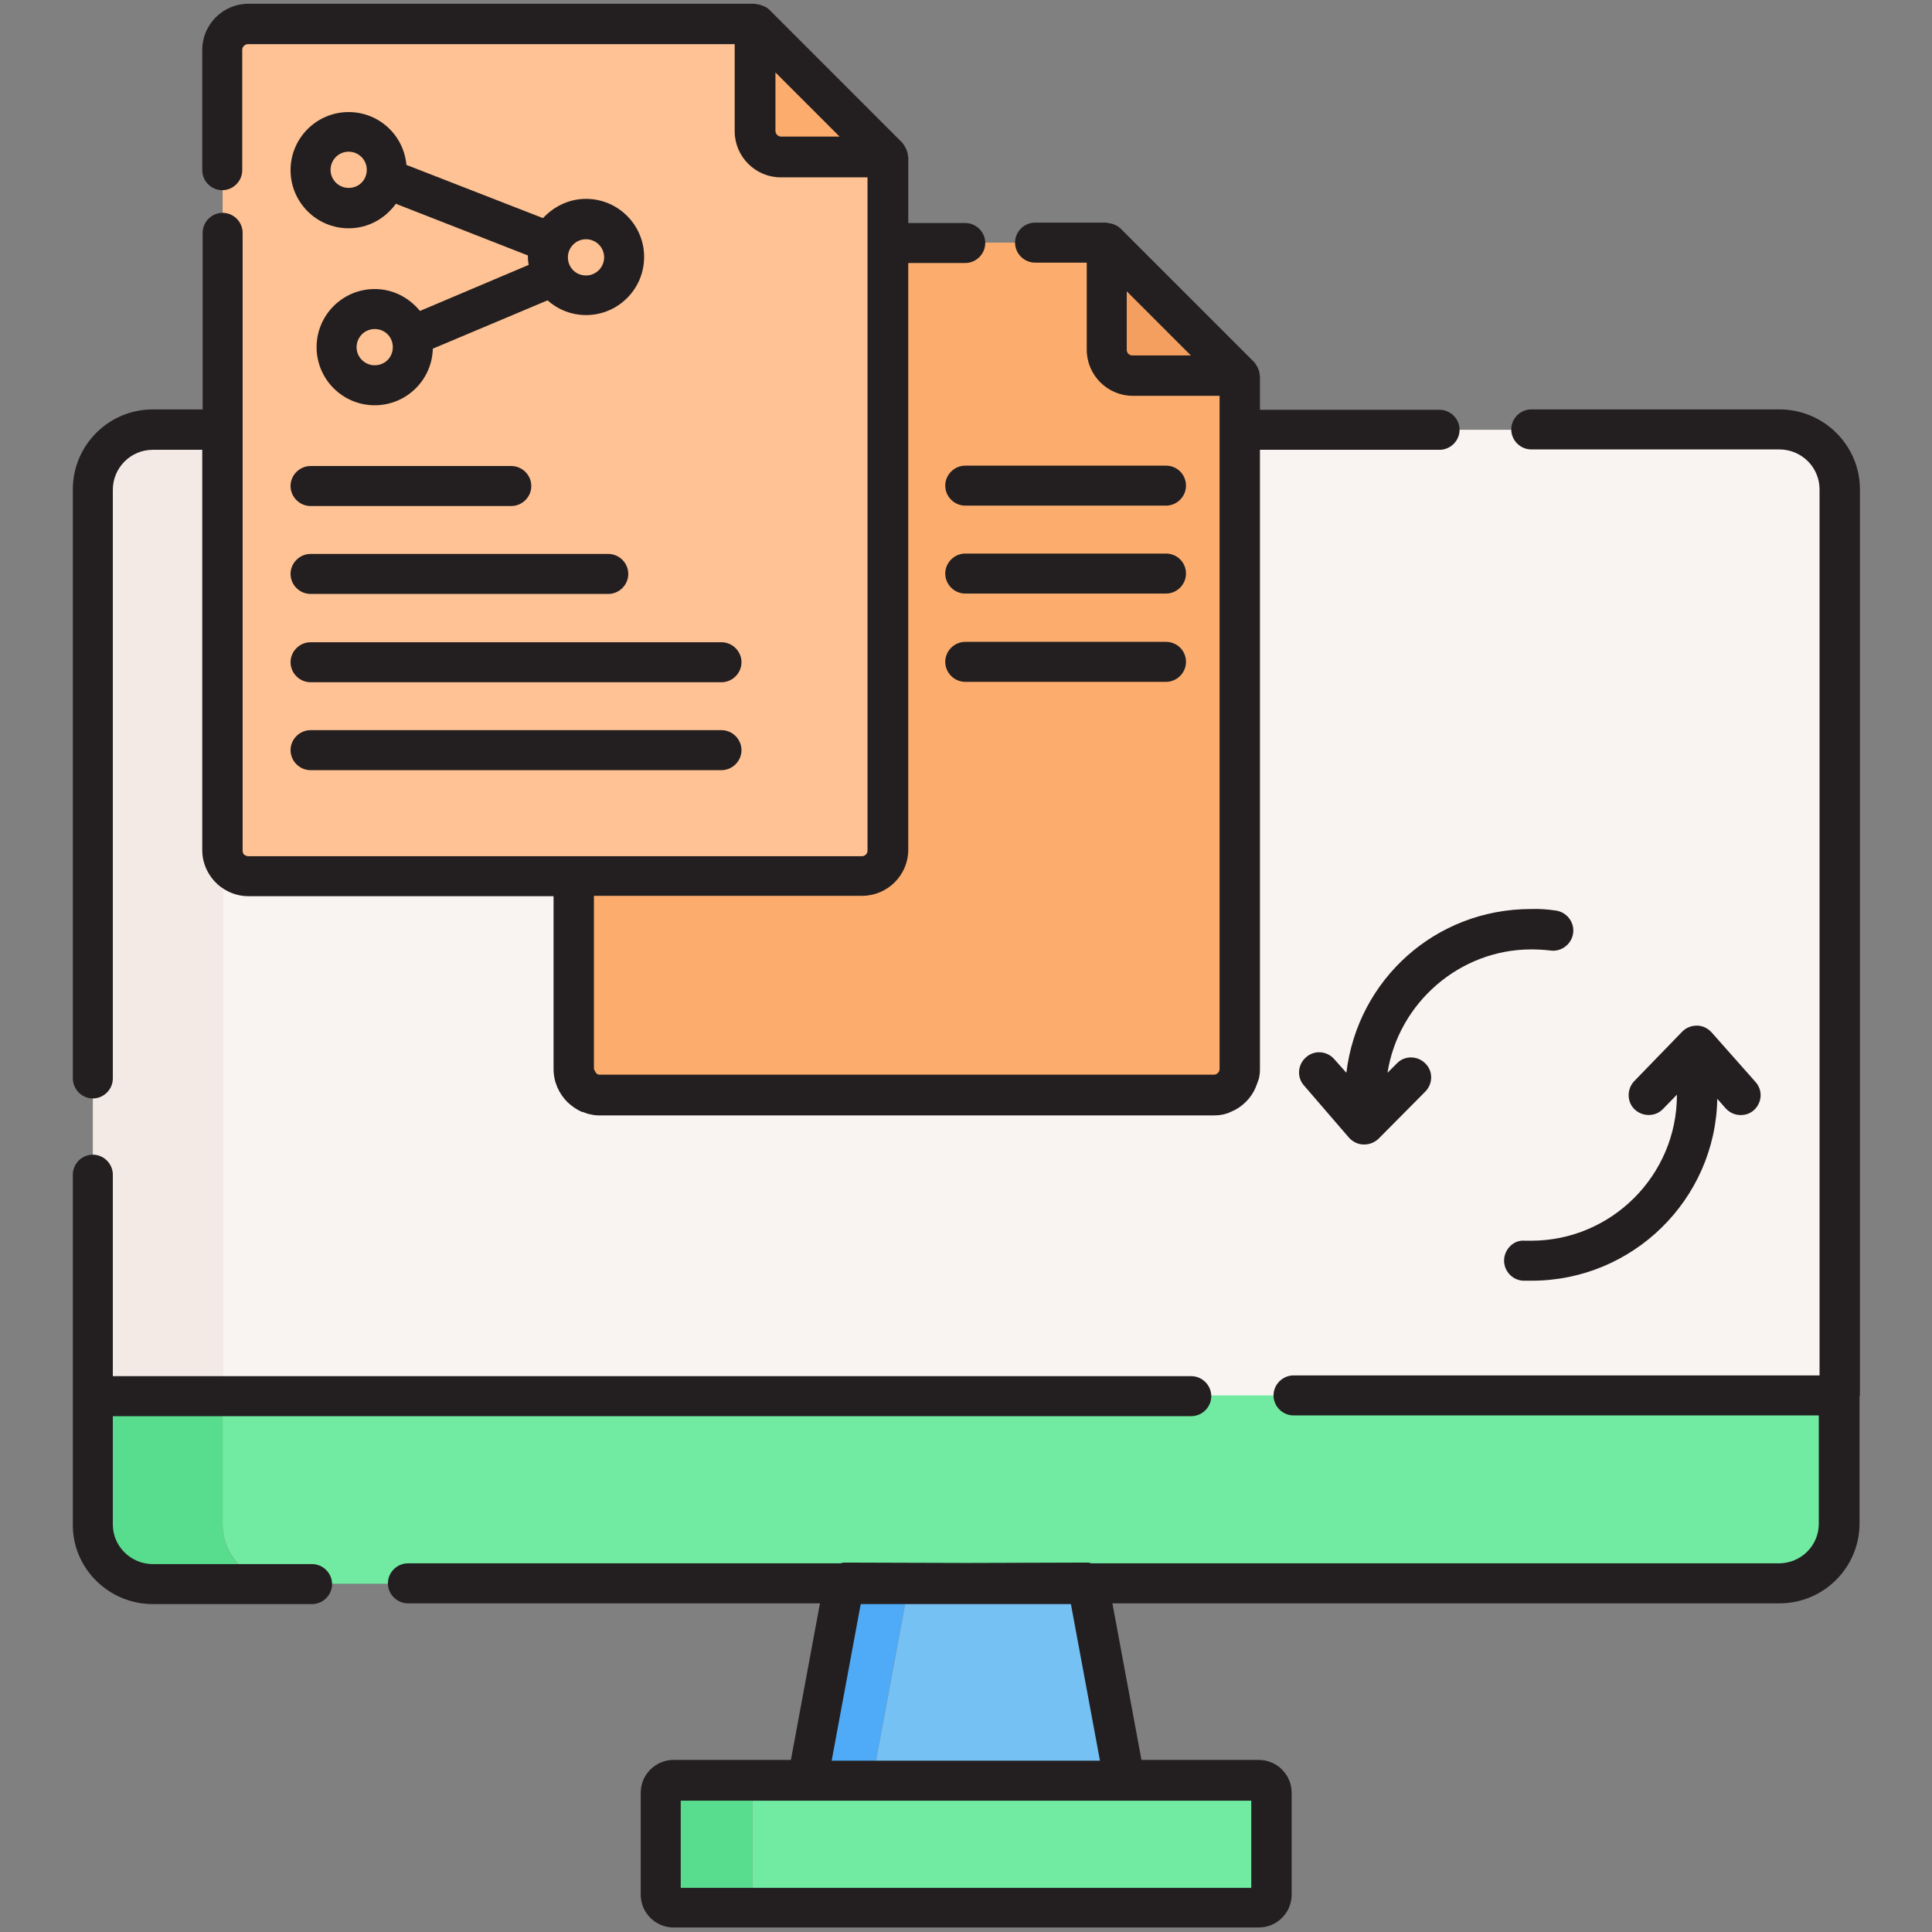 <?xml version="1.0" encoding="UTF-8"?> <svg xmlns="http://www.w3.org/2000/svg" id="Layer_1" viewBox="0 0 512 512"><rect x="0" y="0" width="512" height="512" fill="#808080" stroke="none"/><g><g><path d="m328.5 99.6h-28.3c-3.8 0-6.9-3.1-6.9-6.8v-28.5z" fill="#f49f60"></path><path d="m59 225.8v144.1h-34.4v-240.2c0-8.7 7-15.9 15.9-15.9h18.4v111.5c0 .2 0 .4.1.5z" fill="#f3eae6"></path><path d="m487.4 129.7v240.2h-428.4v-144.1c.2 3.6 3.2 6.3 6.8 6.3h86.3v51.1c0 3.8 3 6.9 6.8 6.9h162.7c3.8 0 6.8-3.1 6.8-6.9v-169.3h143c8.9 0 16 7.1 16 15.8z" fill="#f9f3f1"></path><path d="m74.9 419.8h-34.4c-8.8 0-15.9-7.1-15.9-15.8v-34.1h34.4v34.1c0 8.7 7.1 15.8 15.9 15.8z" fill="#58dd8e"></path><path d="m487.4 369.8v34.1c0 8.7-7.1 15.8-15.9 15.8h-396.6c-8.8 0-15.9-7.1-15.9-15.8v-34.1z" fill="#71eaa2"></path><path d="m202.8 505.7h-24.4c-1.9 0-3.4-1.5-3.4-3.4v-27c0-1.9 1.5-3.4 3.4-3.4h24.4c-1.9 0-3.4 1.5-3.4 3.4v27c0 1.9 1.5 3.4 3.4 3.4z" fill="#58dd8e"></path><path d="m336.9 475.3v27c0 1.9-1.5 3.4-3.4 3.4h-130.7c-1.9 0-3.4-1.5-3.4-3.4v-27c0-1.9 1.5-3.4 3.4-3.4h130.7c1.9 0 3.4 1.5 3.4 3.4z" fill="#71eaa2"></path><path d="m240.9 419.6c-3.3 17.4-6.5 34.8-9.7 52.3h-17.2c3.3-17.4 6.5-34.9 9.7-52.3z" fill="#4fabf7"></path><path d="m288.3 419.6c-5 .1-10.1.1-15.1.1-2.9 0-5.8 0-8.6-.1z" fill="#ffc294"></path><path d="m298 471.9h-66.8c3.2-17.4 6.5-34.8 9.7-52.3 5 0 10 .1 15 .1 2.9 0 5.8 0 8.6-.1 2.8.1 5.7.1 8.6.1 5 0 10.1-.1 15.1-.1z" fill="#76c1f4"></path><path d="m264.6 419.6c-2.9.1-5.8.1-8.6.1-5 0-10-.1-15-.1v-.1c7.8.1 15.7.1 23.6.1z" fill="#ffc294"></path><path d="m235.4 41.6v183.7c0 3.8-3.1 6.9-6.9 6.9h-162.7c-3.8 0-6.8-3.1-6.8-6.9v-212.1c0-3.8 3.1-6.8 6.8-6.8h134.3z" fill="#ffc294"></path><g fill="#fcad6d"><path d="m200.1 34.7v-28.4l35.2 35.2h-28.3c-3.8.1-6.9-3-6.9-6.8z"></path><path d="m328.5 99.6v183.7c0 3.8-3.1 6.9-6.9 6.9h-162.7c-3.8 0-6.8-3.1-6.8-6.9v-51.1h76.4c3.8 0 6.9-3.1 6.9-6.9v-161h57.9v28.4c0 3.8 3.1 6.8 6.9 6.8h28.3z"></path></g></g><g fill="#231f20"><path d="m412.3 241.3c-2.2-.3-4.3-.5-6.6-.4-25.2 0-45.9 18.6-48.9 43.4l-3.2-3.6c-1.9-2.2-5.3-2.5-7.5-.5-2.2 1.9-2.5 5.3-.5 7.5l11.9 13.8c1 1.1 2.4 1.8 3.9 1.8h.2c1.4 0 2.8-.6 3.8-1.6l12.3-12.4c2.1-2.1 2.1-5.5 0-7.5-2.1-2.1-5.5-2.1-7.5 0l-2.5 2.5c2.9-18.5 19.1-32.7 38.1-32.7 1.7 0 3.5.1 5.1.3 2.9.4 5.6-1.7 6-4.6s-1.7-5.6-4.6-6z"></path><path d="m405.8 328.8c-.6 0-1.2 0-1.7 0-2.9-.3-5.4 2.2-5.5 5.1s2.2 5.4 5.1 5.5h2.2c26.8 0 48.7-21.5 49.2-48.2l2.2 2.5c1.1 1.2 2.5 1.8 4 1.8 1.3 0 2.5-.4 3.5-1.3 2.2-2 2.4-5.3.4-7.5l-11.6-13.1c-1-1.1-2.4-1.8-3.9-1.8-1.6 0-2.9.6-3.9 1.6l-12.7 13.1c-2 2.1-2 5.5.1 7.5s5.5 2 7.5-.1l3.7-3.8v.1c0 21.3-17.4 38.6-38.6 38.6z"></path><path d="m40.5 425.1h42.2c2.9 0 5.3-2.4 5.3-5.3s-2.4-5.3-5.3-5.3h-42.2c-5.8 0-10.6-4.7-10.6-10.5v-28.7h285.8c2.9 0 5.3-2.4 5.3-5.3s-2.4-5.3-5.3-5.3h-285.8v-53.4c0-2.9-2.4-5.3-5.3-5.3s-5.3 2.4-5.3 5.3v58.6.1 34c-.1 11.6 9.5 21.1 21.2 21.1z"></path><path d="m24.6 291.1c2.9 0 5.3-2.4 5.3-5.3v-156c0-5.8 4.7-10.6 10.6-10.6h13.1v106.1c0 3.6 1.6 6.8 4.1 9.1 2.2 1.9 5 3.1 8.1 3.1h80.9v45.8c0 3.4 1.4 6.5 3.7 8.8 1.1 1 2.3 1.9 3.7 2.5.1.1.3.1.4.1.6.2 1.2.5 1.9.6.8.2 1.6.3 2.5.3h162.7c1.7 0 3.3-.3 4.7-1 2.9-1.2 5.3-3.6 6.5-6.5.1-.3.2-.6.3-.8.2-.5.3-.9.5-1.4.2-.8.3-1.6.3-2.5v-164.2h47.6c2.9 0 5.3-2.4 5.3-5.3s-2.4-5.3-5.3-5.3h-47.6v-9c0-.1-.1-.2-.1-.3 0-.5-.1-1-.3-1.4-.1-.2-.1-.3-.2-.5-.3-.5-.6-1.1-1-1.5l-35.3-35.3c-.4-.4-1-.8-1.5-1-.2-.1-.3-.1-.5-.2-.5-.2-.9-.2-1.4-.3-.1 0-.2-.1-.3-.1h-19c-2.9 0-5.3 2.4-5.3 5.3s2.4 5.3 5.3 5.3h13.7v23.1c0 6.7 5.5 12.2 12.2 12.2h23v8.9 169.5c0 .8-.7 1.5-1.5 1.5h-162.8c-.6 0-1-.4-1.2-.9-.1-.2-.3-.4-.3-.7v-45.8h71.1c6.7 0 12.2-5.5 12.2-12.2v-155.5h15.1c2.9 0 5.3-2.4 5.3-5.3s-2.4-5.3-5.3-5.3h-15.1v-17.5c0-.1-.1-.2-.1-.3 0-.5-.1-.9-.3-1.4-.1-.2-.1-.3-.2-.5-.3-.6-.6-1.1-1-1.6l-35.2-35.2c-.5-.5-1-.8-1.6-1-.2-.1-.3-.1-.5-.2-.4-.2-.9-.2-1.4-.3-.1 0-.2-.1-.3-.1h-134.3c-6.7 0-12.2 5.5-12.2 12.2v31.9c0 2.9 2.4 5.3 5.3 5.3s5.3-2.4 5.3-5.3v-31.9c0-.8.7-1.5 1.5-1.5h129v23.1c0 6.7 5.5 12.2 12.2 12.2h23v178.4c0 .9-.7 1.5-1.5 1.5h-76.3s0 0-.1 0h-86.2c-.4 0-.8-.2-1.1-.4-.3-.3-.4-.7-.4-1.1v-163.7c0-2.9-2.4-5.3-5.3-5.3s-5.3 2.4-5.3 5.3v46.8h-13.2c-11.7 0-21.2 9.5-21.2 21.2v156c0 3 2.4 5.4 5.3 5.4zm182.4-254.9c-.8 0-1.5-.7-1.5-1.5v-15.5l17 17zm93.1 58c-.9 0-1.5-.7-1.5-1.5v-15.5l17 17z"></path><path d="m405.8 108.5c-2.9 0-5.3 2.4-5.3 5.3s2.4 5.3 5.3 5.3h65.7c5.9 0 10.7 4.7 10.7 10.6v234.8h-139.4c-2.9 0-5.3 2.4-5.3 5.3s2.4 5.3 5.3 5.3h139.2v28.7c0 5.8-4.7 10.5-10.6 10.5h-182.2c-.3-.1-.6-.2-1-.2l-32.2.1-32.3-.1c-.3 0-.6.1-1 .2h-114.6c-2.9 0-5.3 2.4-5.3 5.3s2.4 5.3 5.3 5.3h109.2l-7.7 41.5h-31.1c-4.8 0-8.7 3.9-8.7 8.7v27c0 4.8 3.9 8.7 8.7 8.7h155.1c4.8 0 8.7-3.9 8.7-8.7v-27c0-4.8-3.9-8.7-8.7-8.7h-31.1l-7.7-41.5h176.8c11.7 0 21.2-9.5 21.2-21.2v-33.7c0-.1.1-.2.1-.3v-240c0-11.7-9.6-21.2-21.3-21.2zm-74.2 391.8h-151.2v-23.1h151.2zm-40.1-33.7h-71.1l7.7-41.5h55.7z"></path><path d="m99.3 76.6c-8.5 0-15.4 6.9-15.4 15.4s6.9 15.4 15.4 15.4c8.4 0 15.2-6.7 15.4-15l30.4-12.8c2.7 2.4 6.3 3.9 10.2 3.9 8.5 0 15.4-6.9 15.4-15.4s-6.9-15.4-15.4-15.4c-4.5 0-8.5 2-11.4 5.1l-36.2-14.1c-.7-7.9-7.3-14-15.3-14-8.5 0-15.4 6.9-15.4 15.4s6.9 15.4 15.4 15.4c5.2 0 9.7-2.6 12.5-6.5l35 13.7v.5c0 .7.1 1.4.2 2l-28.8 12.2c-2.9-3.5-7.1-5.8-12-5.8zm-6.9-26.8c-2.6 0-4.8-2.1-4.8-4.8 0-2.6 2.1-4.8 4.8-4.8 2.6 0 4.8 2.1 4.8 4.8s-2.1 4.8-4.8 4.8zm6.9 47c-2.6 0-4.8-2.1-4.8-4.8 0-2.6 2.1-4.8 4.8-4.8s4.8 2.1 4.8 4.8-2.1 4.8-4.8 4.8zm56-33.4c2.6 0 4.8 2.1 4.8 4.8 0 2.6-2.1 4.8-4.8 4.8s-4.8-2.1-4.8-4.8 2.2-4.8 4.8-4.8z"></path><path d="m82.3 134.1h53.2c2.9 0 5.3-2.4 5.3-5.3s-2.4-5.3-5.3-5.3h-53.2c-2.9 0-5.3 2.4-5.3 5.3s2.4 5.3 5.3 5.3z"></path><path d="m309 123.4h-53.2c-2.9 0-5.3 2.4-5.3 5.3s2.4 5.3 5.3 5.3h53.2c2.9 0 5.3-2.4 5.3-5.3s-2.3-5.3-5.3-5.3z"></path><path d="m309 146.7h-53.2c-2.9 0-5.3 2.4-5.3 5.3s2.4 5.3 5.3 5.3h53.2c2.9 0 5.3-2.4 5.3-5.3s-2.3-5.3-5.3-5.3z"></path><path d="m309 170.1h-53.2c-2.9 0-5.3 2.4-5.3 5.3s2.4 5.3 5.3 5.3h53.2c2.9 0 5.3-2.4 5.3-5.3s-2.3-5.3-5.3-5.3z"></path><path d="m82.3 157.4h78.9c2.9 0 5.3-2.4 5.3-5.3s-2.4-5.3-5.3-5.3h-78.9c-2.9 0-5.3 2.4-5.3 5.3s2.4 5.3 5.3 5.3z"></path><path d="m82.3 180.8h108.9c2.9 0 5.3-2.4 5.3-5.3s-2.4-5.3-5.3-5.3h-108.9c-2.9 0-5.3 2.4-5.3 5.3s2.4 5.3 5.3 5.3z"></path><path d="m82.3 204.1h108.9c2.9 0 5.3-2.4 5.3-5.3s-2.4-5.3-5.3-5.3h-108.9c-2.9 0-5.3 2.4-5.3 5.3s2.4 5.3 5.3 5.3z"></path></g></g></svg> 